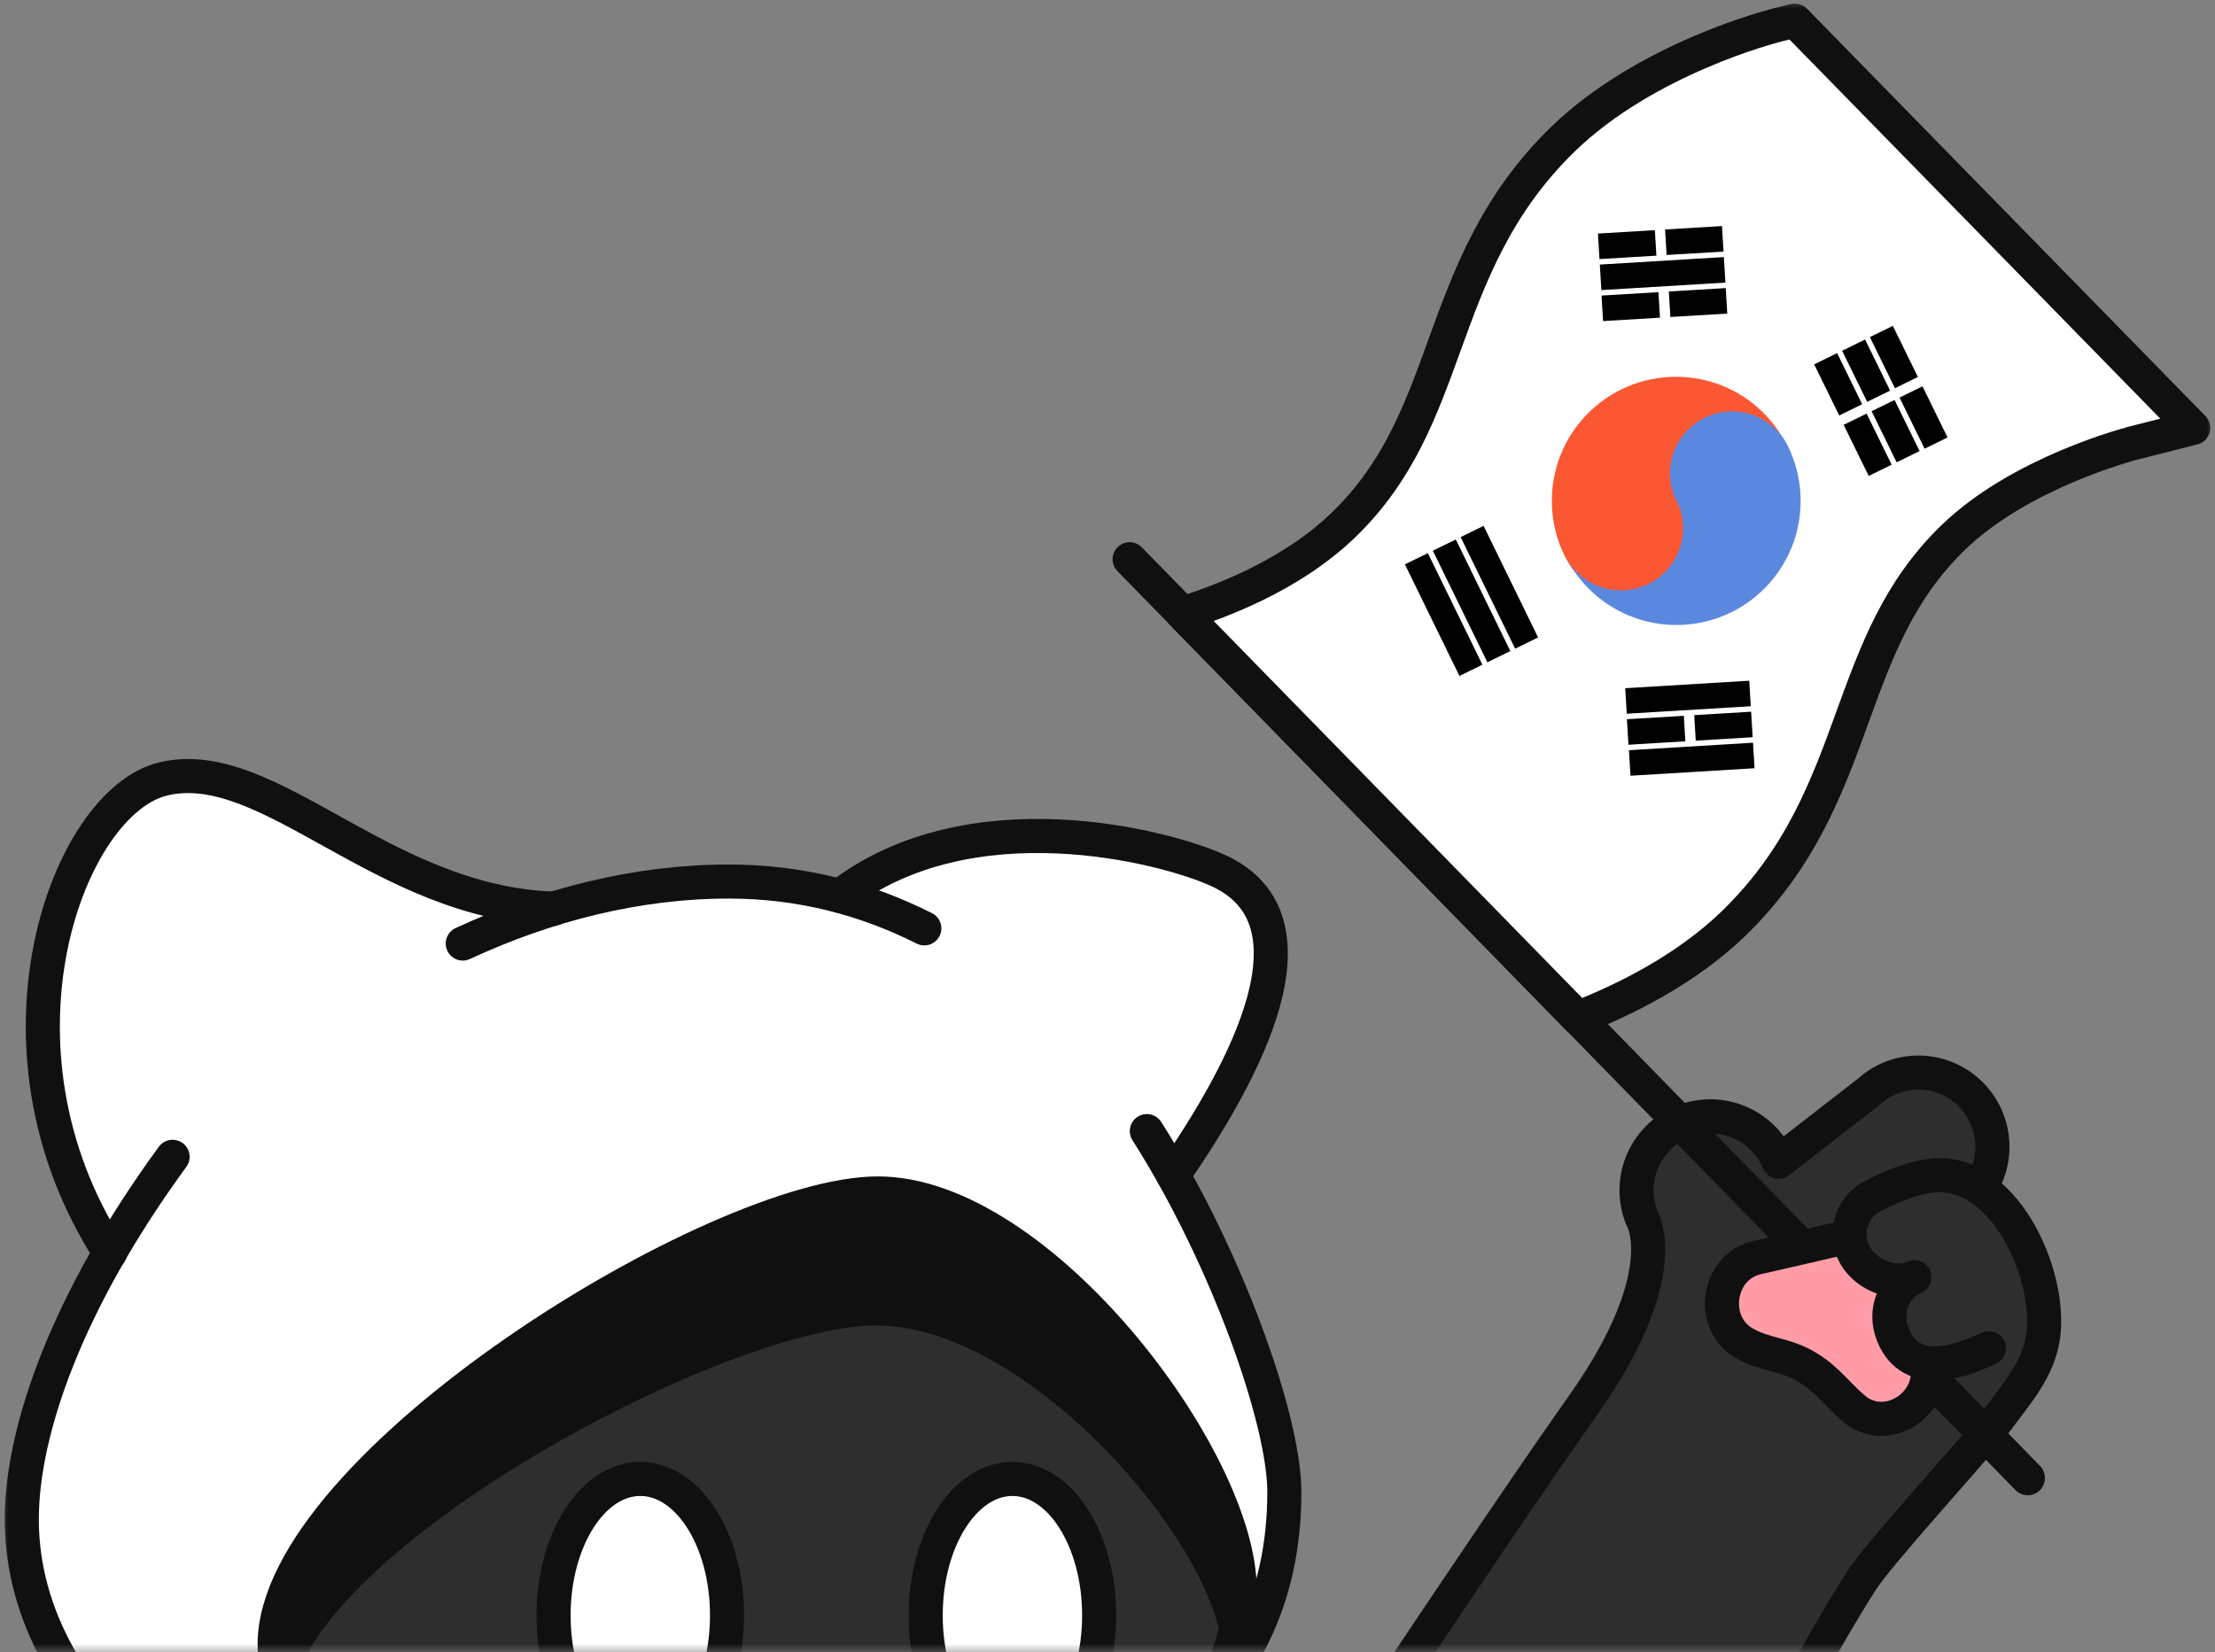 <svg width="130" height="97" viewBox="0 0 130 97" fill="none" xmlns="http://www.w3.org/2000/svg">
<rect x="0" y="0" width="130" height="97" fill="#808080" stroke="none"/>
<g clip-path="url(#clip0_769_2697)">
<mask id="mask0_769_2697" style="mask-type:luminance" maskUnits="userSpaceOnUse" x="0" y="0" width="130" height="97">
<path d="M130 0H0V97H130V0Z" fill="white"/>
</mask>
<g mask="url(#mask0_769_2697)">
<path d="M96.329 117.9C98.449 113.12 101.609 108.27 103.579 103.66C105.159 99.96 106.989 96.36 109.089 92.91C110.059 91.32 116.079 84.86 117.199 83.37C118.319 81.88 119.569 80.51 119.889 78.6C120.319 75.94 118.859 71.68 116.279 69.89C117.519 68.24 117.449 65.91 115.989 64.34C114.349 62.59 111.589 62.48 109.829 64.1L104.539 68.17C103.609 65.96 101.049 64.93 98.829 65.85C96.599 66.77 95.559 69.31 96.489 71.53C96.489 71.53 98.459 74.77 92.969 82.46C87.479 90.15 76.129 107.22 76.129 107.22" fill="#2E2E2E"/>
<path d="M66.299 32.83L113.879 81.52L119.009 86.78" stroke="#101010" stroke-width="2" stroke-linecap="round" stroke-linejoin="round"/>
<path d="M92.62 59.76C95.26 58.73 98.91 56.96 101.76 54.2C105.73 50.34 107.27 46.11 108.75 42.02C110.13 38.24 111.42 34.68 114.62 31.57C118.58 27.72 125.03 26.07 125.09 26.04L128.72 25.12L105.34 1.21L104.3 1.47C103.99 1.55 96.63 3.43 91.74 8.16C87.77 12.02 86.23 16.25 84.75 20.34C83.38 24.12 82.08 27.68 78.88 30.79C75.68 33.89 71.38 35.39 69.41 36.02L92.62 59.77V59.76Z" fill="white" stroke="#101010" stroke-width="2" stroke-linecap="round" stroke-linejoin="round"/>
<path d="M83.129 32.8L86.329 39.35M87.969 38.55L84.769 32M86.399 31.2L89.599 37.75M110.349 27.61L108.879 24.61M108.619 24.06L107.149 21.06M108.789 20.26L110.259 23.26M110.519 23.81L111.989 26.81M113.629 26.01L112.159 23.01M111.889 22.46L110.419 19.46" stroke="black" stroke-width="1.5"/>
<path d="M95.65 44.79L102.93 44.35M102.82 42.53L99.48 42.73M98.87 42.77L95.53 42.97M95.43 41.15L102.71 40.71M101.33 17.66L97.99 17.86M97.38 17.9L94.04 18.1M93.94 16.28L101.22 15.84M101.11 14.02L97.77 14.22M97.17 14.26L93.83 14.46" stroke="black" stroke-width="1.5"/>
<path d="M101.648 27.8C102.288 29.1 102.378 30.61 101.908 31.98C101.438 33.35 100.438 34.48 99.138 35.12C97.838 35.76 96.329 35.85 94.959 35.38C93.588 34.91 92.459 33.91 91.819 32.61C90.969 30.87 90.849 28.87 91.469 27.04C92.099 25.21 93.428 23.71 95.159 22.86C96.898 22.01 98.898 21.89 100.728 22.51C102.558 23.14 104.058 24.47 104.908 26.21" fill="#FB5732"/>
<path d="M98.38 29.4C97.96 28.53 97.89 27.53 98.21 26.61C98.52 25.7 99.19 24.94 100.06 24.52C100.93 24.1 101.93 24.03 102.85 24.35C103.76 24.66 104.52 25.33 104.94 26.2C105.79 27.94 105.91 29.94 105.29 31.77C104.66 33.6 103.33 35.1 101.6 35.95C99.86 36.8 97.86 36.92 96.03 36.3C94.2 35.67 92.7 34.34 91.85 32.61C92.27 33.48 93.03 34.14 93.94 34.46C94.85 34.77 95.86 34.71 96.73 34.29C97.6 33.87 98.26 33.11 98.58 32.2C98.89 31.29 98.83 30.28 98.41 29.41L98.38 29.4Z" fill="#5B88DF"/>
<path d="M116.089 69.9C117.309 68.25 117.219 65.92 115.779 64.36C114.149 62.6 111.409 62.49 109.649 64.12L104.389 68.2C103.459 65.98 100.919 64.95 98.709 65.87C96.499 66.8 95.459 69.34 96.389 71.56C96.389 71.56 98.349 74.81 92.889 82.53C87.429 90.25 76.129 107.37 76.129 107.37" stroke="#101010" stroke-width="2" stroke-linecap="round" stroke-linejoin="round"/>
<path d="M111.86 75.55C111.31 73.58 109.34 72.4 107.37 72.85C107.37 72.85 104.2 73.59 103.15 73.82C100.77 74.34 100.28 77.73 102.44 78.89C103.59 79.54 104.86 79.51 106.07 80.27C107.35 81.02 107.99 82.1 109.08 82.9C111.11 84.18 113.75 82.12 113.04 79.79L111.85 75.56H111.86V75.55Z" fill="#FF9CA8" stroke="#101010" stroke-width="2" stroke-linecap="round" stroke-linejoin="round"/>
<path d="M116.729 79.15C115.459 79.72 112.189 81.19 111.079 78.31C110.579 77.01 111.079 75.55 112.359 74.98C111.089 75.55 109.319 74.75 108.769 73.48C108.209 72.21 108.769 70.72 110.049 70.15C110.989 69.66 112.019 69.25 113.059 69.06C117.529 68.21 120.489 74.89 119.899 78.54C119.589 80.45 118.339 81.83 117.239 83.32C116.139 84.81 110.159 91.28 109.199 92.88C109.199 92.88 103.699 101.23 96.549 117.91" fill="#2E2E2E"/>
<path d="M116.729 79.15C115.459 79.72 112.189 81.19 111.079 78.31C110.579 77.01 111.079 75.55 112.359 74.98C111.089 75.55 109.319 74.75 108.769 73.48C108.209 72.21 108.769 70.72 110.049 70.15C110.989 69.66 112.019 69.25 113.059 69.06C117.529 68.21 120.489 74.89 119.899 78.54C119.589 80.45 118.339 81.83 117.239 83.32C116.139 84.81 110.159 91.28 109.199 92.88C109.199 92.88 103.699 101.23 96.549 117.91" stroke="#101010" stroke-width="2" stroke-linecap="round" stroke-linejoin="round"/>
<path d="M113.879 81.5L119.009 86.75" stroke="#101010" stroke-width="2" stroke-linecap="round" stroke-linejoin="round"/>
<path d="M49.659 107.75C62.809 106.88 72.759 102.57 72.759 93.31C72.759 85.64 60.989 70.06 51.519 70.06C42.049 70.06 16.119 86.08 16.119 96.53C16.119 105.79 26.079 106.89 39.219 107.75H49.649H49.659Z" fill="#2E2E2E"/>
<path d="M51.519 76.82C60.249 76.82 70.929 88.45 72.549 95.54C72.689 94.82 72.759 94.08 72.759 93.29C72.759 85.62 60.989 70.04 51.509 70.04C42.029 70.04 16.109 86.06 16.109 96.51C16.109 97.27 16.179 97.98 16.309 98.64C18.669 89.5 42.399 76.8 51.499 76.8L51.519 76.82Z" fill="#101010" stroke="#101010" stroke-width="2" stroke-linecap="round" stroke-linejoin="round"/>
<path d="M59.42 102.84C62.23 102.84 64.51 99.26 64.51 94.83C64.51 90.4 62.23 86.82 59.42 86.82C56.61 86.82 54.33 90.4 54.33 94.83C54.33 99.26 56.61 102.84 59.42 102.84Z" fill="white" stroke="#101010" stroke-width="2" stroke-miterlimit="10" stroke-linecap="round"/>
<path d="M37.58 102.84C40.39 102.84 42.67 99.26 42.67 94.83C42.67 90.4 40.39 86.82 37.58 86.82C34.77 86.82 32.49 90.4 32.49 94.83C32.49 99.26 34.77 102.84 37.58 102.84Z" fill="white" stroke="#101010" stroke-width="2" stroke-miterlimit="10" stroke-linecap="round"/>
<path d="M41.559 115.89C38.489 109.18 32.499 107.21 32.499 107.21H32.459C22.799 106.22 16.119 104.12 16.119 96.52C16.119 86.07 41.939 70.05 51.519 70.05C61.099 70.05 72.769 85.63 72.769 93.3C72.769 97.02 71.159 99.94 68.389 102.16C72.839 98.75 75.399 93.98 75.399 87.58C75.399 83.85 72.749 75.89 68.869 68.99C73.119 62.83 77.829 54.01 71.519 51.11C68.339 49.65 56.929 46.72 49.319 52.59V52.61C47.259 52.06 45.089 51.76 42.799 51.76C39.299 51.76 35.849 52.33 32.519 53.34C22.409 53.01 15.809 44.27 9.619 45.72C3.999 47.02 -1.391 61.4 6.469 73.55C2.919 79.69 1.299 85.14 1.299 89.2C1.299 99.3 11.019 107.28 21.929 110.47C20.259 111.68 17.189 114.85 16.419 121.55" fill="white"/>
<path d="M26.309 111.47C13.769 109.36 1.279 100.64 1.279 89.19C1.279 83.93 3.989 76.31 10.129 67.91" stroke="#101010" stroke-width="2" stroke-linecap="round" stroke-linejoin="round"/>
<path d="M67.309 66.4C71.999 73.77 75.379 83.37 75.379 87.58C75.379 94.03 72.799 98.82 68.289 102.23" stroke="#101010" stroke-width="2" stroke-linecap="round" stroke-linejoin="round"/>
<path d="M27.16 55.39C32.08 53.11 37.38 51.75 42.78 51.75C47.01 51.75 50.84 52.78 54.25 54.5" stroke="#101010" stroke-width="2" stroke-linecap="round" stroke-linejoin="round"/>
<path d="M32.508 53.34C22.398 53.01 15.798 44.27 9.608 45.72C3.988 47.02 -1.402 61.4 6.458 73.55" stroke="#101010" stroke-width="2" stroke-linecap="round" stroke-linejoin="round"/>
<path d="M49.309 52.59C56.919 46.72 68.329 49.65 71.509 51.11C77.829 54.01 73.119 62.83 68.859 68.99" stroke="#101010" stroke-width="2" stroke-linecap="round" stroke-linejoin="round"/>
<path d="M49.659 107.75C62.809 106.88 72.759 102.57 72.759 93.31C72.759 85.64 60.989 70.06 51.519 70.06C42.049 70.06 16.119 86.08 16.119 96.53C16.119 105.79 26.079 106.89 39.219 107.75H49.649H49.659Z" stroke="#101010" stroke-width="2" stroke-linecap="round" stroke-linejoin="round"/>
</g>
</g>
<defs>
<clipPath id="clip0_769_2697">
<rect width="130" height="97" fill="white"/>
</clipPath>
</defs>
</svg>
